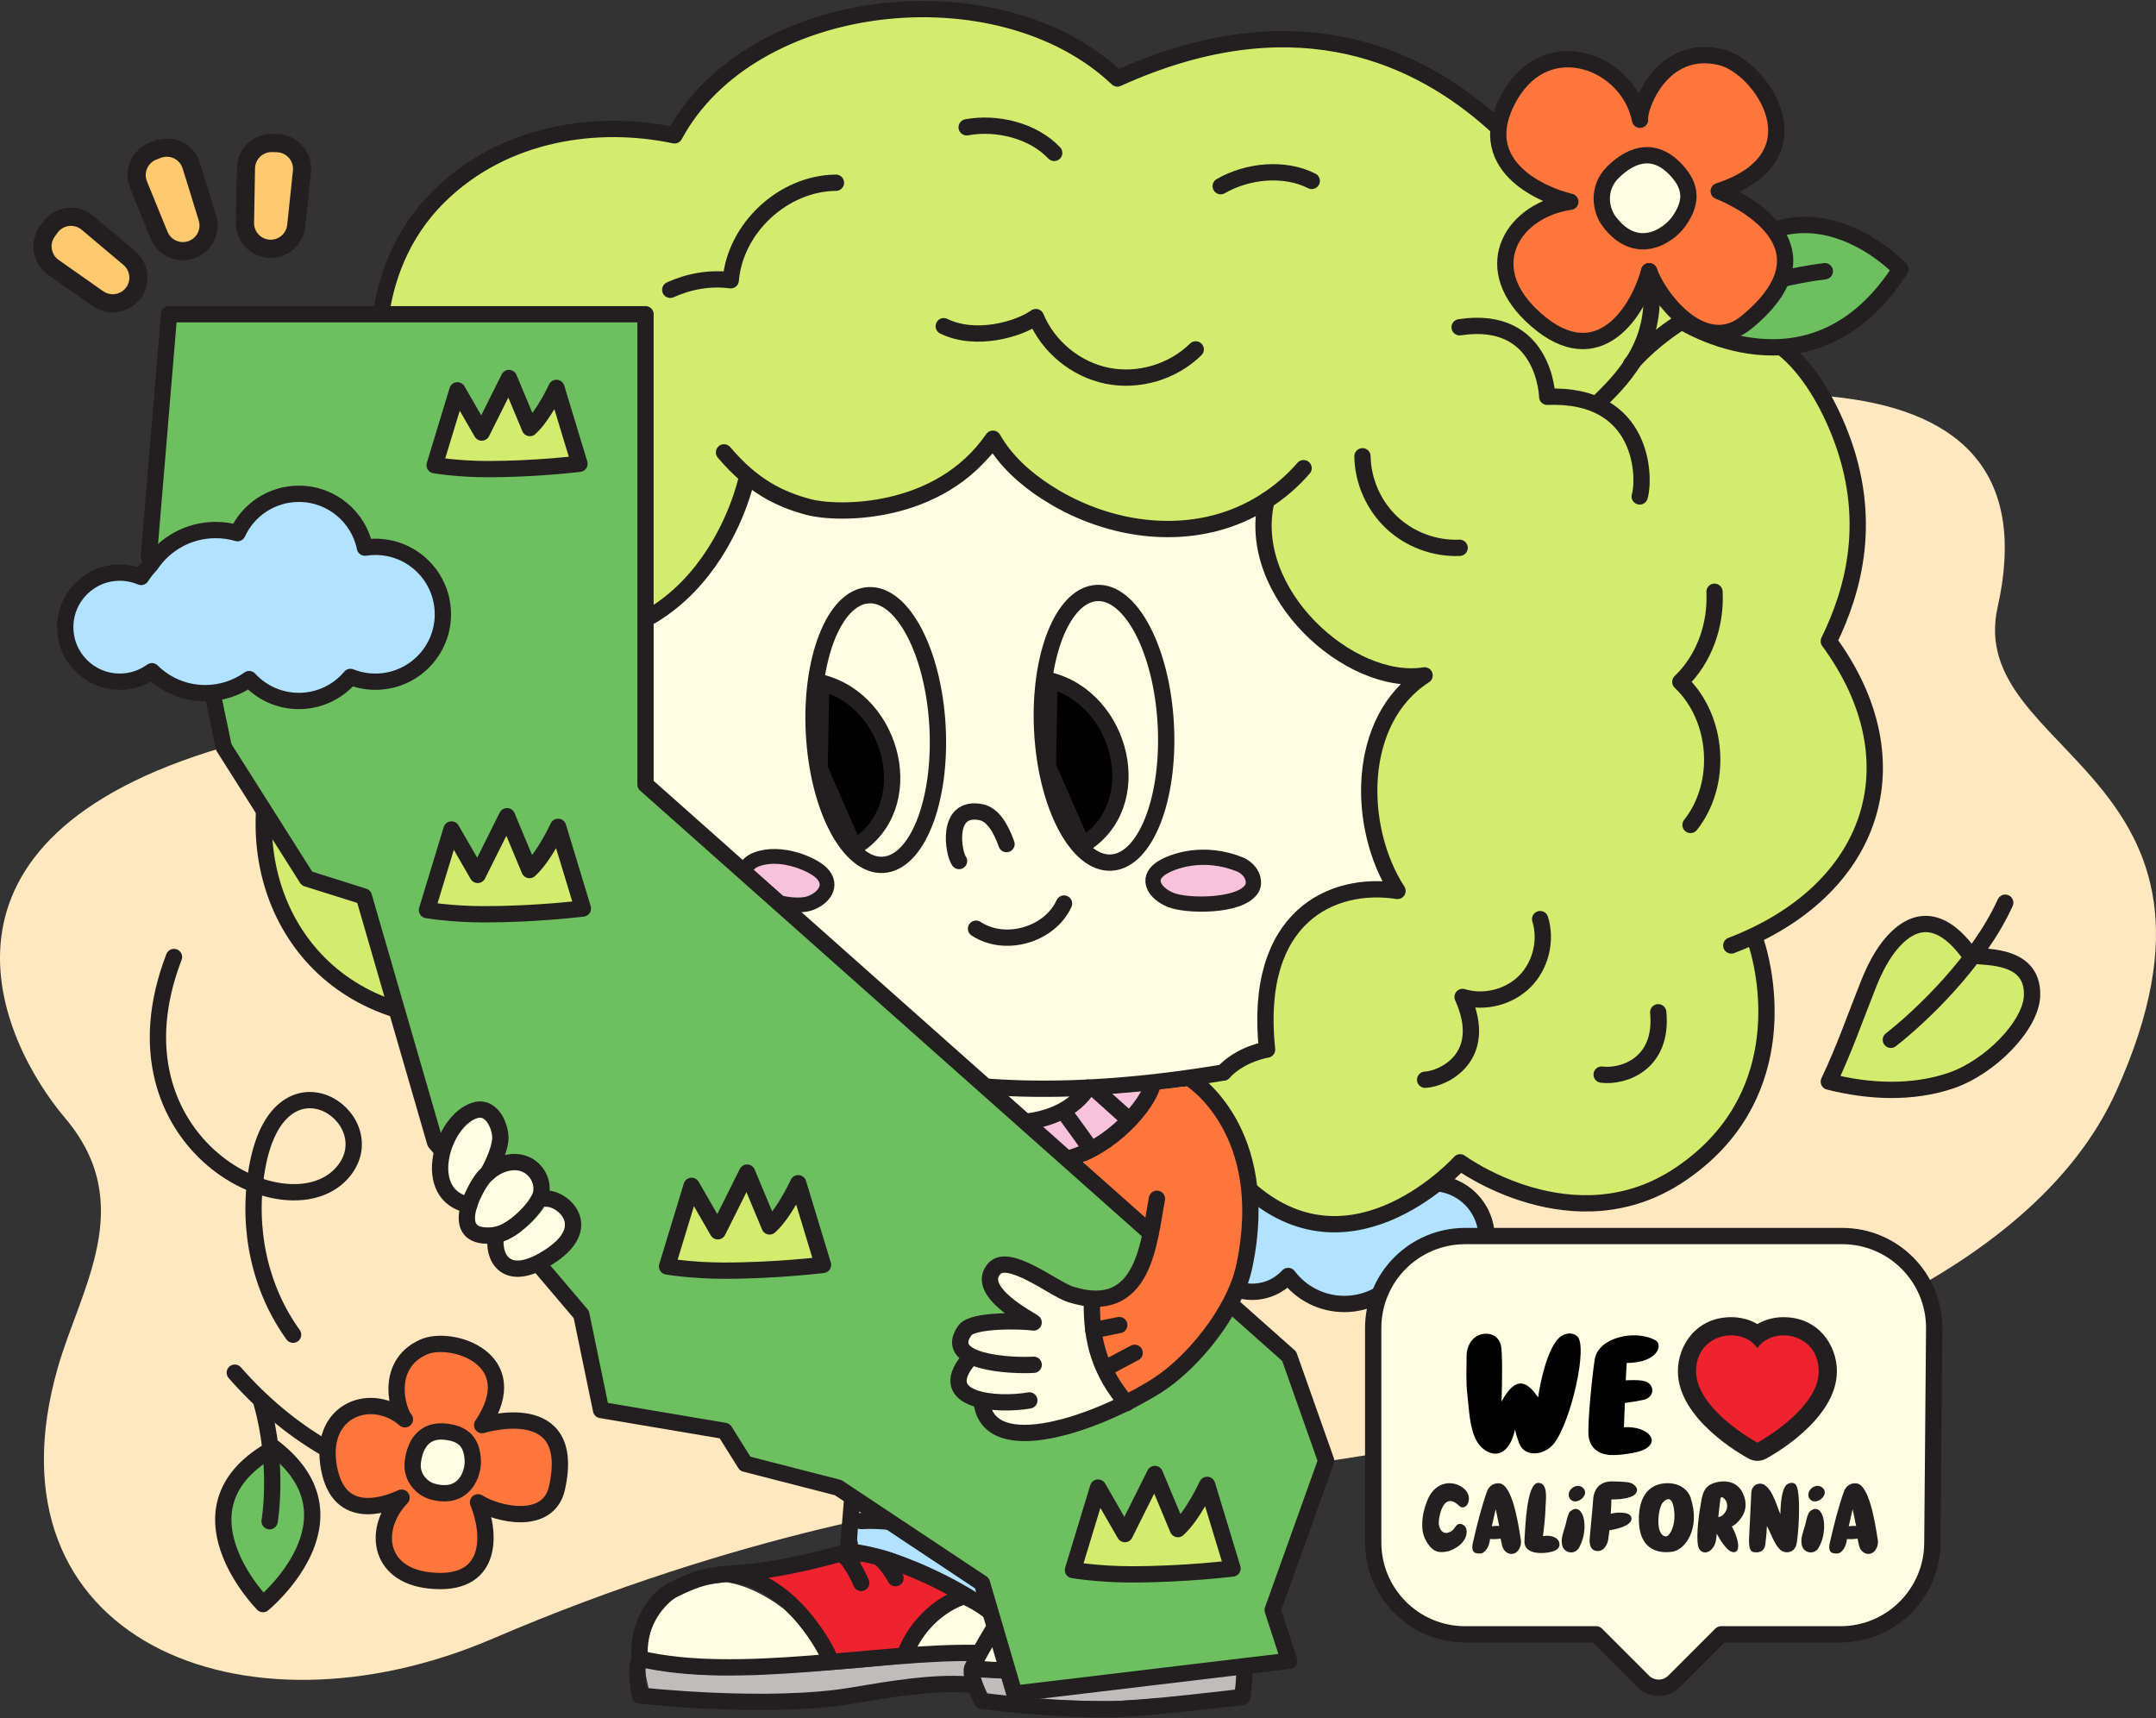 <svg width="463" height="369" viewBox="0 0 463 369" fill="none" xmlns="http://www.w3.org/2000/svg">
<rect x="0" y="0" width="463" height="369" fill="#333333" stroke="none"/>
<g clip-path="url(#clip0_6304_34625)">
<path d="M428.993 130.374C441.608 74.007 374.867 76.147 285.437 102.362C217.819 122.183 137.489 134.231 48.058 160.446C-19.56 180.267 -0.427 223.053 14.011 240.129C29.663 258.643 17.302 276.594 12.398 293.735C-4.236 351.878 52.017 374.995 105.817 351.878C159.124 328.973 203.745 322.223 214.662 321.413C281.935 316.422 424.545 300.721 454.486 234.292C485.342 165.834 421.863 162.226 428.992 130.374H428.993Z" fill="#FFE8BF"/>
<path d="M307.562 254.054C305.108 254.054 302.833 254.812 300.953 256.104C298.211 252.299 293.743 249.819 288.693 249.819C282.691 249.819 277.506 253.32 275.071 258.39C273.338 257.13 271.207 256.385 268.9 256.385C263.096 256.385 258.39 261.088 258.39 266.89C258.39 272.692 263.096 277.395 268.9 277.395C271.96 277.395 274.714 276.087 276.634 274.001C279.391 277.651 283.766 280.011 288.695 280.011C293.28 280.011 297.384 277.967 300.153 274.743C302.168 276.4 304.749 277.394 307.563 277.394C314.012 277.394 319.239 272.169 319.239 265.723C319.239 259.278 314.012 254.053 307.563 254.053L307.562 254.054Z" fill="#B1E2FF" stroke="#231F20" stroke-width="3.5" stroke-linecap="round" stroke-linejoin="round"/>
<path d="M50.42 294.765C61.197 307.097 76.48 317.323 94.676 319.179" stroke="#231F20" stroke-width="3.5" stroke-linecap="round" stroke-linejoin="round"/>
<path d="M103.544 306.03C113.16 291.723 96.829 286.581 90.914 289.272C82.226 293.225 85.589 303.468 86.96 304.774C80 298.724 68.906 302.516 70.49 314.21C72.179 326.687 82.125 323.488 86.234 321.605C80.074 328.006 80.921 338.166 92.249 339.381C105.788 340.834 105.549 329.671 102.654 322.604C106.704 325.168 117.755 327.824 119.609 319.527C124.059 299.611 103.544 306.028 103.544 306.028V306.03Z" fill="#FF763C" stroke="#231F20" stroke-width="3.5" stroke-linecap="round" stroke-linejoin="round"/>
<path d="M101.528 313.547C101.353 310.306 100.095 308.342 96.927 307.636C91.459 306.418 89.194 309.699 88.66 313.867C88.212 317.362 90.733 319.702 92.905 320.294C99.779 322.171 101.683 316.388 101.53 313.545L101.528 313.547Z" fill="#FFFDE1" stroke="#231F20" stroke-width="3.5" stroke-linecap="round" stroke-linejoin="round"/>
<path d="M58.875 310.937C35.779 323.542 56.478 344.461 56.478 344.461C56.478 344.461 78.583 326.331 58.875 310.937Z" fill="#6EBF60" stroke="#231F20" stroke-width="3.5" stroke-linecap="round" stroke-linejoin="round"/>
<path d="M57.9 326.662C57.9 326.662 59.979 314.672 56.176 301.25" stroke="#231F20" stroke-width="3.5" stroke-linecap="round" stroke-linejoin="round"/>
<path d="M278.432 195.832C283.21 191.293 289.959 189.018 297.158 189.408C292.871 181.202 291.351 170.64 293.293 161.618C294.578 155.649 297.239 150.636 301.08 146.873C292.865 146.478 286.344 140.132 280.128 133.441C274.101 126.955 270.04 116.606 271.26 108.774C239.887 120.262 215.85 100.796 213.541 96.962C200.493 111.373 179.518 109.663 172.949 107.819C162.858 104.998 155.262 100.318 149.244 93.001C138.665 108.635 132.727 127.208 128.433 144.708C115.829 196.07 164.468 221.957 164.506 221.979C175.052 227.925 200.154 238.786 218.816 240.118C222.327 240.369 231.603 235.502 231.603 235.502C231.603 235.502 250.45 232.342 256.781 231.238C265.814 229.819 267.256 225.005 270.378 224.148C269.045 208.379 273.98 200.058 278.431 195.83L278.432 195.832Z" fill="#FFFDE1"/>
<path d="M163.362 338.669C172.387 343.366 178.55 354.093 179.067 355.387C181.062 355.186 191.049 354.303 193.073 354.118C195.745 347.858 201.193 343.949 204.186 342.261C201.201 340.978 196.792 338.114 193.275 337.067C193.683 337.844 193.838 338.41 193.868 338.541C194.062 339.389 193.535 340.223 192.69 340.43C192.566 340.46 192.44 340.476 192.316 340.476C191.605 340.476 190.955 339.99 190.767 339.273C190.744 339.192 190.218 337.347 187.667 335.63C186.841 335.453 186.022 335.295 185.21 335.158C184.231 336.162 183.598 336.94 180.388 335.383C180.225 335.304 180.094 335.188 179.973 335.067C178.448 335.308 166.263 338.2 163.362 338.67V338.669Z" fill="#EE232E"/>
<path d="M212.416 348.033C212.39 348.012 212.358 348.004 212.334 347.981C211.394 347.092 209.383 345.865 206.735 344.55C205.072 345.164 200.025 347.475 196.736 353.811C200.914 353.49 205.136 353.288 209.369 353.361C210.153 351.787 211.165 349.958 212.416 348.033Z" fill="#FFFDE1"/>
<path d="M253.83 340.024C253.782 339.991 253.74 339.954 253.694 339.915C252.255 338.656 250.695 337.562 248.966 336.679C241.686 332.964 232.316 333.503 225.649 338.022C217.667 343.433 212.966 352.699 211.179 356.811C215.775 357.081 226.761 357.591 239.246 357.202C251.43 356.826 260.536 356.096 264.641 355.723C261.464 349.471 258.236 343.934 253.83 340.024Z" fill="#FFFDE1"/>
<path d="M238.046 365.287C244.054 365.287 260.953 363.681 265.542 363.266C265.683 362.594 265.478 360.058 265.542 359C261.721 359.359 252.249 360.149 239.351 360.547C236.095 360.648 232.943 360.689 229.973 360.689C221.062 360.689 213.833 360.325 210.55 360.125C210.762 360.82 211.242 363.499 211.64 364.249C214.756 364.521 225.869 365.286 238.046 365.286V365.287Z" fill="#C0BCBC"/>
<path d="M139.346 362.705C142.863 363.737 167.338 365.125 182.714 362.545L183.759 362.37C191.195 361.117 199.571 359.719 207.146 360.099C207.068 359.478 207.069 358.865 207.228 358.313C207.233 358.299 207.244 358.289 207.248 358.274C207.253 358.261 207.248 358.248 207.253 358.234C207.292 358.123 207.508 357.512 207.902 356.562C200.809 356.548 193.7 357.231 186.797 357.931C179.906 358.63 162.53 359.705 155.407 359.705C149.838 359.705 144.199 359.259 138.512 358.043C138.411 358.934 139.185 362.018 139.346 362.703V362.705Z" fill="#C0BCBC"/>
<path d="M145.694 342.577C142.491 344.675 138.938 349.092 138.928 354.883C150.534 357.416 166.59 356.506 177.842 355.387C176.36 352.144 166.128 341.196 155.86 339.735C155.368 339.798 154.887 339.858 154.423 339.914C151.108 340.313 148.711 340.601 145.694 342.577Z" fill="#FFFDE1"/>
<path d="M248.467 330.29C248.922 332.297 250.428 338.266 250.895 340.119C250.44 339.846 248.168 338.757 247.691 338.514C239.761 334.465 232.233 333.739 224.959 338.67C223.036 339.974 219.52 342.647 217.971 344.235C217.812 342.394 217.552 337.468 217.435 335.59C231.413 330.434 244.901 330.238 248.467 330.29Z" fill="#B1E2FF"/>
<path d="M241.676 327.299C240.397 321.286 238.659 305.22 238.473 301.952C240.024 301.082 242.76 303.864 244.27 302.873C244.862 309.457 246.11 319.352 247.765 327.091C246.396 327.083 244.301 327.118 241.676 327.3V327.299Z" fill="#B1E2FF"/>
<path d="M214.131 333.65C212.813 333.105 207.924 331.363 205.78 330.609C205.822 330.275 205.88 329.936 205.946 329.596C198.759 328.039 188.128 326.488 183 326.568C183.939 323.388 185.759 306.609 186.299 303.723C187.087 303.8 183.125 294.278 185.683 294.2C192.46 293.992 209.082 302.911 211.263 302.911C214.411 302.911 212.507 319.073 215.739 318.733C215.647 320.014 214.729 321.772 213.726 323.743C213.813 326.804 213.941 330.189 214.131 333.652V333.65Z" fill="#B1E2FF"/>
<path d="M214.297 334.898C214.46 337.338 214.706 342.074 214.943 344.397C214.947 344.426 214.962 344.448 214.967 344.476C214.716 344.793 214.474 345.11 214.236 345.427C212.925 344.286 210.619 342.896 207.676 341.465C207.648 341.448 207.619 341.438 207.59 341.423C202.337 338.877 195.392 334.088 188.666 332.597C188.616 332.584 188.568 332.571 188.518 332.566C187.06 332.246 185.623 331.976 184.232 331.779C184.543 330.842 182.559 327.98 183.002 326.568C194.24 326.034 210.811 333.393 214.298 334.898H214.297Z" fill="#B1E2FF"/>
<path d="M236.849 300.721C237.113 304.978 237.341 321.972 238.473 327.574C232.649 328.171 225.104 329.477 217.246 332.267C216.923 325.914 214.638 307.627 214.592 303.647C218.88 302.708 225.323 292.621 230.291 292.16C233.039 291.905 234.58 301.865 236.849 300.722V300.721Z" fill="#B1E2FF"/>
<path d="M67.794 149.203C68.108 148.889 68.281 148.458 68.271 148.014C68.26 147.569 68.069 147.146 67.74 146.849C67.589 146.712 52.714 132.881 57.542 109.751C62.135 87.737 81.289 83.909 82.103 83.756C82.526 83.677 82.901 83.432 83.146 83.076C83.389 82.721 83.482 82.282 83.404 81.859C83.36 81.631 79.333 59.066 95.52 43.212C107.578 31.403 125.898 26.709 144.517 30.655C145.227 30.803 145.944 30.47 146.284 29.836C153.354 16.701 167.998 7.47 186.461 4.51C206.574 1.286 226.645 6.468 238.84 18.034C239.322 18.49 240.027 18.609 240.63 18.334C261.545 8.846 280.978 7.497 298.384 14.326C328.639 26.194 342.727 59.109 342.867 59.441C343.135 60.083 343.775 60.475 344.484 60.434C345.924 60.329 379.902 58.276 393.71 93.968C399.24 108.263 398.445 122.331 391.279 136.977C391.012 137.519 391.071 138.163 391.428 138.65C400.036 150.384 402.949 163.048 399.63 174.31C396.129 186.188 386.038 195.848 371.216 201.512C370.377 201.833 369.958 202.771 370.278 203.609C370.599 204.447 371.53 204.87 372.376 204.546C373.506 204.114 374.603 203.654 375.681 203.178C377.383 208.993 384.891 235.866 360.932 252.107C339.22 266.824 315.264 248.718 314.409 248.202C313.653 247.749 312.67 247.978 312.199 248.72C312.122 248.842 304.391 260.768 292.806 262.138C286.108 262.927 276.228 261.37 267.386 254.705C266.761 250.486 259.817 233.638 257.353 232.421C264.666 226.684 271.934 227.024 272.336 226.962C273.177 226.834 273.774 226.067 273.685 225.22C272.404 213.037 274.805 203.674 280.631 198.139C285.382 193.629 292.393 191.71 299.865 192.89C300.48 192.99 301.107 192.712 301.448 192.185C301.792 191.659 301.792 190.979 301.449 190.451C296.389 182.634 294.41 171.579 296.411 162.289C297.92 155.279 301.512 149.774 306.799 146.37C307.433 145.961 307.694 145.163 307.423 144.459C307.154 143.755 306.431 143.331 305.681 143.458C297.373 144.797 286.864 140.687 280.131 133.441C274.337 127.204 270.201 114.904 271.982 107.467C272.035 107.247 267.123 112.347 260.027 113.707C248.68 115.885 235.788 112.659 225.549 105.082C220.756 101.536 212.881 92.718 212.576 93.171C200.054 111.765 179.265 109.586 172.951 107.82C167.002 106.157 165.061 104.143 160.804 101C159.457 106.329 153.754 119.649 146.178 127.532C140.28 132.115 131.863 135.217 126.35 136.981C124.628 142.56 126.185 138.628 125.29 144.207C121.67 166.771 128.08 212.616 177.458 226.853C176.786 227.426 176.169 227.983 175.572 228.531C163.822 227.213 164.907 242 165.061 248.374C151.667 250.778 127.324 246.007 119.504 239.645C109.837 231.776 107.268 219.106 107.274 212.861C107.276 211.964 106.502 211.228 105.652 211.235C104.754 211.233 104.025 211.959 104.025 212.856C104.023 214.236 104.127 215.737 104.324 217.304C89.393 218.184 76.643 213.601 68.287 204.262C59.885 194.875 56.485 181.219 59.188 167.731C61.651 155.451 67.736 149.264 67.797 149.203H67.794Z" fill="#D4EC6E"/>
<path d="M352.125 106.602C353.285 102.911 353.285 84.351 332.269 85.209C332.269 85.209 331.832 67.479 313.455 70.276" stroke="#231F20" stroke-width="3.5" stroke-linecap="round" stroke-linejoin="round"/>
<path d="M271.98 107.468C267.232 127.288 289.926 147.628 305.934 145.03C291.045 154.618 291.368 177.815 300.112 191.318C286.303 189.147 269.068 196.601 272.098 225.388C272.098 225.388 266.538 226.206 262.717 230.31" stroke="#231F20" stroke-width="3.5" stroke-linecap="round" stroke-linejoin="round"/>
<path d="M351.315 59.074C346.788 58.538 344.365 58.814 344.365 58.814C344.365 58.814 312.967 -16.27 239.958 16.856C214.532 -7.257 161.227 -1.355 144.853 29.066C128.55 25.611 108.487 28.236 94.381 42.053C77.346 58.736 81.804 82.162 81.804 82.162C81.804 82.162 60.835 86.011 55.949 109.419C50.859 133.805 66.647 148.052 66.647 148.052C66.647 148.052 60.195 154.427 57.591 167.412C52.212 194.234 69.765 221.974 106.196 218.814" stroke="#231F20" stroke-width="3.5" stroke-linecap="round" stroke-linejoin="round"/>
<path d="M371.793 203.029C402.428 191.324 411.782 163.654 392.737 137.69C398.226 126.472 402.196 111.407 395.224 93.382C392.782 87.071 388.584 79.175 382.569 74.527" stroke="#231F20" stroke-width="3.5" stroke-linecap="round" stroke-linejoin="round"/>
<path d="M137.693 133.783C136.724 137.885 135.862 141.932 135.43 144.631C131.95 166.323 132.892 251.991 262.717 230.31" stroke="#231F20" stroke-width="3.5" stroke-linecap="round" stroke-linejoin="round"/>
<path d="M155.484 97.14C161.677 104.466 167.487 107.226 173.63 108.874C179.773 110.522 201.74 110.896 213.23 94.208C215.939 98.97 220.15 102.733 224.753 105.707C235.361 112.559 248.742 115.495 260.972 112.336C268.286 110.448 275.039 106.233 279.945 100.53" stroke="#231F20" stroke-width="3.5" stroke-linecap="round" stroke-linejoin="round"/>
<path d="M376.951 201.803C379.94 210.757 384.267 236.288 360.929 252.107C338.047 267.618 313.567 249.593 313.567 249.593C313.567 249.593 290.892 274.815 268.7 255.771" stroke="#231F20" stroke-width="3.5" stroke-linecap="round" stroke-linejoin="round"/>
<path d="M105.646 212.86C105.633 225.614 125.995 256.498 165.057 248.375" stroke="#231F20" stroke-width="3.5" stroke-linecap="round" stroke-linejoin="round"/>
<path d="M368.189 127.073C368.557 134.182 366.016 141.49 360.852 146.428C369.031 154.183 370.035 168.312 363.037 177.146" stroke="#231F20" stroke-width="3.5" stroke-linecap="round" stroke-linejoin="round"/>
<path d="M143.938 62.233C147.993 60.397 152.502 59.601 156.93 60.183C157.855 48.953 168.246 39.32 179.518 39.24" stroke="#231F20" stroke-width="3.5" stroke-linecap="round" stroke-linejoin="round"/>
<path d="M330.746 197.369C332.179 201.976 330.865 207.326 327.46 210.744C324.054 214.162 318.708 215.499 314.093 214.085C319.95 227.101 309.876 231.685 306.047 231.861" stroke="#231F20" stroke-width="3.5" stroke-linecap="round" stroke-linejoin="round"/>
<path d="M313.455 117.636C308.132 117.867 302.748 115.866 298.871 112.214C294.994 108.562 292.674 103.309 292.589 97.984" stroke="#231F20" stroke-width="3.5" stroke-linecap="round" stroke-linejoin="round"/>
<path d="M256.779 75.029C251.88 79.861 244.516 82.054 237.77 80.69C231.023 79.326 225.092 74.445 222.455 68.089C218.761 70.724 209.514 73.413 202.668 70.047" stroke="#231F20" stroke-width="3.5" stroke-linecap="round" stroke-linejoin="round"/>
<path d="M88.967 99.206C85.499 104.364 84.774 110.841 86.565 115.729" stroke="#231F20" stroke-width="3.5" stroke-linecap="round" stroke-linejoin="round"/>
<path d="M226.388 32.832C221.842 28.036 214.078 26.141 207.595 27.339" stroke="#231F20" stroke-width="3.5" stroke-linecap="round" stroke-linejoin="round"/>
<path d="M98.147 141.227C93.553 144.596 89.784 159.269 105.302 163.326C101.477 167.902 101.012 173.771 103.369 178.454C105.557 182.802 110.197 187.086 120.24 187.446" stroke="#231F20" stroke-width="3.5" stroke-linecap="round" stroke-linejoin="round"/>
<path d="M145.389 225.839C132.733 231.117 126.409 221.99 125.47 216.535" stroke="#231F20" stroke-width="3.5" stroke-linecap="round" stroke-linejoin="round"/>
<path d="M356.103 217.368C357.182 228.592 348.47 231.344 343.953 230.759" stroke="#231F20" stroke-width="3.5" stroke-linecap="round" stroke-linejoin="round"/>
<path d="M205.956 184.896C204.74 183.302 202.968 172.956 210.617 174.39C213.18 174.871 214.926 177.811 216.146 181.254" stroke="#231F20" stroke-width="3.5" stroke-linecap="round" stroke-linejoin="round"/>
<path d="M209.608 199.425C215.815 203.521 225.398 200.781 228.5 194.024" stroke="#231F20" stroke-width="3.5" stroke-linecap="round" stroke-linejoin="round"/>
<path d="M225.374 146.092C241.068 149.998 246.651 173.035 232.454 181.5L225.022 164.505L225.374 146.093V146.092Z" fill="#010101" stroke="#231F20" stroke-width="3.5" stroke-linecap="round" stroke-linejoin="round"/>
<path d="M238.632 185.231C245.96 184.84 251.209 171.563 250.355 155.575C249.501 139.588 242.869 126.944 235.541 127.335C228.212 127.726 222.964 141.003 223.817 156.991C224.671 172.978 231.304 185.622 238.632 185.231Z" stroke="#231F20" stroke-width="3.5" stroke-linecap="round" stroke-linejoin="round"/>
<path d="M176.354 146.576C192.049 150.481 197.631 173.518 183.434 181.984L176.002 164.989L176.354 146.576Z" fill="#010101" stroke="#231F20" stroke-width="3.5" stroke-linecap="round" stroke-linejoin="round"/>
<path d="M189.612 185.714C196.94 185.323 202.189 172.046 201.335 156.059C200.481 140.071 193.849 127.428 186.521 127.818C179.192 128.209 173.944 141.487 174.797 157.474C175.651 173.462 182.284 186.105 189.612 185.714Z" stroke="#231F20" stroke-width="3.5" stroke-linecap="round" stroke-linejoin="round"/>
<path d="M266.353 185.78C258.572 182.586 251.745 184.956 249.343 186.601C246.088 188.831 248.211 191.822 251.431 193.136C254.721 194.479 266.17 194.724 268.711 190.801C269.482 189.609 269.09 187.103 266.353 185.78Z" stroke="#231F20" stroke-width="3.5" stroke-linecap="round" stroke-linejoin="round"/>
<path d="M267.464 189.015C267.344 188.585 266.958 187.778 265.729 187.172C258.266 184.128 251.996 186.634 250.206 187.859C249.524 188.326 249.203 188.785 249.249 189.224C249.325 189.936 250.298 191.025 252.007 191.724C255.202 193.024 265.554 192.869 267.427 189.972C267.501 189.858 267.604 189.513 267.463 189.014L267.464 189.015Z" fill="#F8C2DA"/>
<path d="M162.528 184.695C167.703 182.768 174.402 185.68 176.302 187.569C178.876 190.127 176.703 192.875 173.766 193.842C170.764 194.829 164.386 193.476 161.198 190.961C159.832 189.884 158.926 186.018 162.528 184.695Z" stroke="#231F20" stroke-width="3.5" stroke-linecap="round" stroke-linejoin="round"/>
<path d="M175.296 188.579C174.223 187.513 170.801 185.814 167.264 185.53C165.82 185.414 164.355 185.534 163.025 186.029C163.025 186.029 163.022 186.03 163.02 186.031C162.09 186.373 161.576 186.921 161.451 187.709C161.299 188.677 161.774 189.598 162.082 189.843C165.006 192.148 170.893 193.284 173.32 192.488C174.686 192.038 175.78 191.12 175.985 190.253C176.033 190.054 176.176 189.452 175.298 188.578L175.296 188.579Z" fill="#F8C2DA"/>
<path d="M160.303 102.911C160.303 102.911 151.624 143.977 110.083 136.748" stroke="#231F20" stroke-width="3.5" stroke-linecap="round" stroke-linejoin="round"/>
<path d="M245.517 302.028C246.006 312.136 249.481 328.624 252.265 339.376" stroke="#231F20" stroke-width="3.5" stroke-linecap="round" stroke-linejoin="round"/>
<path d="M267.231 357.151C262.991 348.614 257.792 342.153 249.3 337.819C241.537 333.857 231.497 334.378 224.283 339.267C213.242 346.749 208.763 358.33 208.763 358.33C208.763 358.33 222.612 359.39 239.298 358.875C256.334 358.349 267.231 357.151 267.231 357.151Z" stroke="#231F20" stroke-width="3.5" stroke-linecap="round" stroke-linejoin="round"/>
<path d="M213.428 346.824C209.755 343.349 193.988 334.265 182.098 333.123" stroke="#231F20" stroke-width="3.5" stroke-linecap="round" stroke-linejoin="round"/>
<path d="M209.742 354.955C188.933 354.518 158.484 361.19 137.385 356.165C136.867 349.598 140.146 343.523 144.823 341.244C150.107 338.67 152.394 338.177 157.588 337.876C169.018 337.214 182.1 333.122 182.1 333.122C182.1 333.122 184.56 301.083 185.686 294.199" stroke="#231F20" stroke-width="3.5" stroke-linecap="round" stroke-linejoin="round"/>
<path d="M214.592 303.646C214.685 312.494 215.63 335.431 216.528 344.234" stroke="#231F20" stroke-width="3.5" stroke-linecap="round" stroke-linejoin="round"/>
<path d="M267.231 357.151C267.415 360.349 266.766 364.401 266.766 364.401C266.766 364.401 245.167 367.05 238.046 367.05C223.499 367.05 210.87 365.232 210.87 365.232C210.87 365.232 208.199 360.285 208.762 358.33" stroke="#231F20" stroke-width="3.5" stroke-linecap="round" stroke-linejoin="round"/>
<path d="M207.862 361.717C199.929 361.178 190.821 362.799 182.979 364.115C164.852 367.157 137.412 364.092 137.412 364.092C137.412 364.092 136.207 358.57 137.385 356.165" stroke="#231F20" stroke-width="3.5" stroke-linecap="round" stroke-linejoin="round"/>
<path d="M215.739 333.887C215.739 333.887 198.347 325.801 184.947 326.627" stroke="#231F20" stroke-width="3.5" stroke-linecap="round" stroke-linejoin="round"/>
<path d="M249.467 328.724C249.467 328.724 233.407 327.902 216.527 334.224" stroke="#231F20" stroke-width="3.5" stroke-linecap="round" stroke-linejoin="round"/>
<path d="M236.849 300.721C236.849 300.721 238.625 321.72 240.354 328.688" stroke="#231F20" stroke-width="3.5" stroke-linecap="round" stroke-linejoin="round"/>
<path d="M211.044 304.531C211.044 304.531 206.754 323.732 205.87 329.861" stroke="#231F20" stroke-width="3.5" stroke-linecap="round" stroke-linejoin="round"/>
<path d="M177.843 355.387C177.843 355.387 170.547 339.762 157.274 338.102" stroke="#231F20" stroke-width="3.5" stroke-linecap="round" stroke-linejoin="round"/>
<path d="M206.863 342.828C206.863 342.828 198.589 345.08 194.476 354.879" stroke="#231F20" stroke-width="3.5" stroke-linecap="round" stroke-linejoin="round"/>
<path d="M192.314 338.895C192.314 338.895 190.575 335.812 189.003 334.608" stroke="#231F20" stroke-width="3.5" stroke-linecap="round" stroke-linejoin="round"/>
<path d="M184.947 339.907C184.947 339.907 183.016 335.344 181.084 333.949" stroke="#231F20" stroke-width="3.5" stroke-linecap="round" stroke-linejoin="round"/>
<path d="M252.591 278.868C241.766 274.476 235.424 275.843 235.981 281.571C236.408 285.967 242.988 288.045 245.204 288.949" stroke="#231F20" stroke-width="3.5" stroke-linecap="round" stroke-linejoin="round"/>
<path d="M281.696 38.849C275.804 35.856 267.854 36.675 262.148 39.978" stroke="#231F20" stroke-width="3.5" stroke-linecap="round" stroke-linejoin="round"/>
<path d="M108.557 242.174C109.006 241.28 109.544 239.976 110.306 239.303C109.2 240.279 110.337 239.309 110.595 239.025C110.926 238.662 111.269 238.311 111.627 237.973C111.848 237.765 113.24 236.445 112.052 237.531C112.455 237.162 112.978 236.866 113.44 236.577C113.796 236.354 114.161 236.143 114.532 235.944C114.779 235.812 115.029 235.685 115.283 235.563C115.871 235.296 115.791 235.324 115.041 235.647C115.429 235.363 116.172 235.223 116.633 235.099C117.085 234.976 118.123 234.923 116.452 235.075C117.099 235.094 116.913 235.063 115.893 234.982C114.035 234.311 113.006 233.062 112.806 231.232C112.815 229.552 112.722 231.315 112.581 231.811C112.456 232.252 112.296 232.679 112.156 233.115C111.917 233.728 111.939 233.686 112.223 232.986C112.096 233.263 111.963 233.538 111.822 233.808C111.54 234.35 111.231 234.876 110.897 235.386C110.73 235.641 110.556 235.892 110.375 236.137C110.83 235.561 110.85 235.524 110.436 236.028C108.812 237.968 108.036 240.815 109.521 243.117C110.823 245.135 113.683 246.775 116.131 245.805C117.242 245.365 118.369 244.979 119.525 244.673C120.102 244.521 120.684 244.389 121.269 244.274C121.573 244.215 123.354 244.058 121.987 244.134C122.042 244.131 123.146 244.109 123.15 244.094C121.097 244.101 119.82 242.727 119.323 239.97C119.315 239.437 119.436 238.938 119.685 238.47L119.461 238.824C119.949 238.21 119.979 238.136 119.551 238.604C119.129 238.914 118.748 239.307 118.34 239.639C118.156 239.79 117.971 239.938 117.785 240.084C118.344 239.653 118.361 239.635 117.836 240.029C117.449 240.303 117.066 240.583 116.675 240.85C115.76 241.474 114.821 242.062 113.861 242.611C112.901 243.16 111.918 243.674 110.918 244.146C110.501 244.343 110.057 244.581 109.622 244.732C111.011 244.249 109.064 244.928 108.817 245.021C105.956 246.087 103.697 249.027 104.729 252.217C105.674 255.136 108.804 257.295 111.928 256.303C113.466 255.813 114.942 255.147 116.409 254.479C116.661 254.364 118.466 253.414 117.184 254.106C117.586 253.889 118.081 253.762 118.522 253.631C118.789 253.548 119.059 253.478 119.332 253.419C119.965 253.304 119.813 253.322 118.873 253.471C119.12 253.452 119.368 253.446 119.616 253.449C120.263 253.489 120.112 253.452 119.164 253.339C119.403 253.379 119.639 253.431 119.873 253.497C120.468 253.698 120.333 253.628 119.467 253.293C119.995 253.611 119.889 253.496 119.151 252.951C119.487 253.291 119.494 253.261 119.173 252.862C118.876 252.436 118.862 252.43 119.129 252.841C118.85 252.082 118.8 252.012 118.979 252.63C118.883 251.773 118.84 251.677 118.854 252.344C118.991 251.505 118.987 251.411 118.842 252.064C118.632 252.681 118.669 252.617 118.954 251.872C118.811 252.149 118.654 252.417 118.483 252.676C118.106 253.209 118.129 253.186 118.553 252.606C118.401 252.784 118.245 252.959 118.084 253.129C117.234 254.047 116.309 254.895 115.408 255.762C114.883 256.268 114.358 256.773 113.833 257.279C113.57 257.532 113.308 257.785 113.045 258.036C113.751 257.591 113.825 257.508 113.269 257.79L116.223 256.991C116.525 256.956 118.518 258.119 117.474 257.332C118.507 258.111 117.64 257.454 117.424 257.274C116.914 256.852 116.415 256.417 115.928 255.971C115.006 255.126 114.123 254.241 113.281 253.318C112.835 252.828 112.401 252.33 111.978 251.821C111.853 251.671 111.453 251.324 111.422 251.137C111.839 251.684 111.919 251.788 111.663 251.449C111.573 251.332 111.485 251.214 111.398 251.096C110.613 250.031 109.876 248.93 109.191 247.797C108.545 246.727 107.945 245.629 107.394 244.507C107.102 243.913 106.834 243.309 106.562 242.706C106.219 241.948 106.924 243.664 106.643 242.882C106.519 242.536 106.374 242.197 106.248 241.852C105.333 239.365 104.667 236.801 104.227 234.188C103.718 231.162 99.823 229.199 97.028 230.102C93.758 231.16 92.395 234.056 92.941 237.298C94.633 247.357 99.88 256.978 107.327 263.944C109.769 266.227 112.635 268.96 116.223 268.692C120.046 268.405 122.629 265.083 125.203 262.574C127.428 260.405 129.53 257.86 130.233 254.755C131.054 251.13 130.203 247.067 127.291 244.574C124.312 242.024 120.555 241.39 116.766 242.045C115.099 242.333 113.563 243.015 112.02 243.692C111.367 243.978 110.715 244.27 110.071 244.575C109.805 244.701 109.168 245.13 110.16 244.55C109.768 244.779 109.246 244.886 108.819 245.022L111.93 256.304C115.219 255.078 118.428 253.616 121.397 251.735C124.401 249.832 127.761 247.615 129.685 244.554C130.96 242.526 131.371 240.021 130.658 237.728C129.662 234.529 126.74 232.724 123.537 232.44C120.105 232.136 116.2 233.267 113.024 234.525C114.922 237.784 116.819 241.043 118.718 244.302C121.273 241.25 123.318 237.751 124.148 233.814C124.764 230.888 124.526 227.961 122.384 225.691C120.338 223.523 117.332 223.154 114.55 223.612C111.42 224.128 108.323 225.786 105.815 227.689C102.769 230.001 100.183 232.832 98.454 236.272C97.081 239.003 97.639 242.737 100.553 244.276C103.211 245.679 107.092 245.096 108.56 242.177L108.557 242.174Z" fill="#231F20"/>
<path d="M264.841 280.573L276.854 291.243L284.789 313.684L273.306 345.741L276.854 356.642L217.841 363.694L210.876 339.971L179.995 319.454L160.037 314.324L155.62 307.272L129.076 302.784L124.83 282.267L93.439 245.316L78.14 192.505L65.918 188.657L48.058 160.447L42.811 135.441L31.97 119.412L36.31 67.478H138.621V168.461L247.055 264.774" fill="#6EBF60"/>
<path d="M254.904 233.289C254.904 233.289 270.114 235.45 268.136 266.399C268.136 266.399 263.248 295.639 241.893 299.4C241.893 299.4 230.914 291.572 235.948 278.875L242.529 275.278L247.056 264.774L231.397 250.866L246.25 237.205L249.051 233.935L254.905 233.289H254.904Z" fill="#FF763C"/>
<path d="M233.331 279.402C233.331 279.402 226.243 277.697 223.955 274.789C221.666 271.882 215.257 269.813 213.445 273.762C211.633 277.71 220.698 283.189 220.698 283.189C220.698 283.189 207.905 281.597 206.194 287.364C206.194 287.364 205.231 290.066 208.457 291.176C208.457 291.176 204.205 293.068 206.194 297.582C208.182 302.096 212.761 301.318 212.761 301.318C212.761 301.318 208.327 307.124 221.048 307.712C233.768 308.301 240.619 300.277 240.619 300.277C240.619 300.277 232.829 289.806 233.331 279.402Z" fill="#FFFDE1"/>
<path d="M232.204 235.449C232.204 235.449 228.19 241.048 221.009 241.64L231.396 248.789C231.396 248.789 245.935 242.29 245.998 234.292L232.203 235.447L232.204 235.449Z" fill="#F8C2DA"/>
<path d="M264.841 280.573L276.854 291.243L284.789 313.684L273.306 345.741L276.854 356.642L217.841 363.694L210.876 339.971L179.995 319.454L160.037 314.324L155.62 307.272L129.076 302.784L124.83 282.267L93.439 245.316L78.14 192.505L65.918 188.657L48.058 160.447L42.811 135.441L31.97 119.412L36.31 67.478H138.621V168.461L247.055 264.774" stroke="#231F20" stroke-width="3.5" stroke-linecap="round" stroke-linejoin="round"/>
<path d="M109.624 270.377C110.891 271.286 113.109 270.963 115.861 269.462C120.627 266.867 122.972 264 122.294 261.597C121.804 259.867 119.922 258.797 118.892 258.85C118.341 258.879 117.857 258.634 117.516 258.254C115.738 261.4 111.673 265.249 108.245 266.493C108.185 268.199 108.672 269.695 109.624 270.377Z" fill="#FFFDE1"/>
<path d="M102.096 262.585C102.717 263.709 105.032 263.572 106.355 263.389C109.237 263.009 114.462 257.812 114.92 255.493C115.124 254.457 114.865 253.333 114.209 252.407C113.536 251.459 112.541 250.85 111.403 250.686C110.771 250.596 110.135 250.632 109.516 250.764C107.752 251.139 106.122 252.289 105.094 253.517C103.703 255.178 100.996 260.599 102.096 262.586V262.585Z" fill="#FFFDE1"/>
<path d="M99.67 257.611C100.689 255.167 103.273 252.13 103.516 251.886C103.548 251.702 104.298 250.513 104.394 250.339C105.498 248.332 105.53 245.884 105.797 243.828C105.94 242.728 105.294 240.372 104.11 239.368C103.601 238.936 103.077 238.827 102.416 239.033C98.866 240.106 95.638 245.926 95.897 250.782C96.047 253.586 97.413 256.729 99.669 257.61L99.67 257.611Z" fill="#FFFDE1"/>
<path d="M100.76 258.763C90.02 256.73 94.926 240.572 102.007 238.43C105.909 237.25 107.726 242.618 107.431 244.886C107.137 247.155 105.977 249.76 104.827 251.855" stroke="#231F20" stroke-width="3.5" stroke-linecap="round" stroke-linejoin="round"/>
<path d="M106.522 265.198C95.501 266.709 102.004 255.044 103.782 252.921C105.56 250.798 108.54 249.198 111.397 249.606C114.717 250.081 116.788 253.286 116.205 256.239C115.622 259.192 109.931 264.731 106.522 265.198Z" stroke="#231F20" stroke-width="3.5" stroke-linecap="round" stroke-linejoin="round"/>
<path d="M106.522 265.198C105.702 269.94 108.47 275.105 116.263 270.861C128.729 264.071 120.962 257.212 117.273 257.399" stroke="#231F20" stroke-width="3.5" stroke-linecap="round" stroke-linejoin="round"/>
<path d="M220.447 240.854C225.3 240.288 230.678 238.263 233.649 233.555" stroke="#231F20" stroke-width="3.5" stroke-linecap="round" stroke-linejoin="round"/>
<path d="M229.359 248.789C238.86 246.289 246.532 237.11 247.551 232.83" stroke="#231F20" stroke-width="3.5" stroke-linecap="round" stroke-linejoin="round"/>
<path d="M234.021 246.43C234.021 246.43 230.22 241.093 228.771 239.182" stroke="#231F20" stroke-width="3.5" stroke-linecap="round" stroke-linejoin="round"/>
<path d="M242.091 240.121L235.193 233.935" stroke="#231F20" stroke-width="3.5" stroke-linecap="round" stroke-linejoin="round"/>
<path d="M104.625 100.738C115.136 100.749 124.44 99.588 124.44 99.588L119.494 83.297C119.494 83.297 116.771 89.224 113.788 91.918L109.303 81.177L103.457 92.886L98.231 83.825L93.337 99.896C93.337 99.896 98.216 100.73 104.626 100.737L104.625 100.738Z" fill="#D4EC6E" stroke="#231F20" stroke-width="3.5" stroke-linecap="round" stroke-linejoin="round"/>
<path d="M103.845 196.33C115.161 196.341 125.178 195.092 125.178 195.092L119.853 177.553C119.853 177.553 116.921 183.934 113.71 186.834L108.88 175.27L102.586 187.877L96.959 178.122L91.691 195.424C91.691 195.424 96.942 196.323 103.845 196.33Z" fill="#D4EC6E" stroke="#231F20" stroke-width="3.5" stroke-linecap="round" stroke-linejoin="round"/>
<path d="M155.407 272.857C166.723 272.868 176.74 271.619 176.74 271.619L171.415 254.08C171.415 254.08 168.483 260.461 165.273 263.361L160.442 251.797L154.149 264.404L148.521 254.649L143.253 271.951C143.253 271.951 148.505 272.85 155.407 272.857Z" fill="#D4EC6E" stroke="#231F20" stroke-width="3.5" stroke-linecap="round" stroke-linejoin="round"/>
<path d="M242.854 338.074C254.433 338.087 264.683 336.807 264.683 336.807L259.234 318.859C259.234 318.859 256.234 325.389 252.949 328.357L248.007 316.523L241.567 329.423L235.809 319.441L230.418 337.146C230.418 337.146 235.792 338.066 242.854 338.073V338.074Z" fill="#D4EC6E" stroke="#231F20" stroke-width="3.5" stroke-linecap="round" stroke-linejoin="round"/>
<path d="M24.206 65.137C23.065 65.137 21.967 64.79 21.032 64.133L11.47 57.409C10.254 56.553 9.449 55.275 9.202 53.809C8.956 52.343 9.299 50.872 10.17 49.666L10.767 48.839C11.803 47.406 13.477 46.551 15.248 46.551C16.545 46.551 17.808 47.012 18.801 47.85L27.766 55.401C29.992 57.277 30.376 60.577 28.638 62.911C27.601 64.305 25.945 65.137 24.204 65.137H24.206Z" fill="#FDC96E"/>
<path d="M15.248 48.499C16.057 48.499 16.873 48.773 17.545 49.34L26.51 56.891C27.952 58.106 28.2 60.233 27.074 61.748C26.375 62.688 25.298 63.187 24.207 63.187C23.497 63.187 22.78 62.976 22.155 62.538L12.593 55.813C10.967 54.67 10.589 52.418 11.753 50.807L12.35 49.98C13.051 49.01 14.144 48.499 15.248 48.499ZM15.248 44.601C12.853 44.601 10.588 45.758 9.187 47.697L8.589 48.525C7.411 50.156 6.946 52.147 7.278 54.132C7.612 56.116 8.702 57.847 10.347 59.005L19.909 65.729C21.175 66.619 22.66 67.089 24.206 67.089C26.559 67.089 28.802 65.963 30.204 64.076C32.555 60.915 32.037 56.45 29.022 53.911L20.058 46.36C18.712 45.227 17.003 44.603 15.246 44.603L15.248 44.601Z" fill="#231F20"/>
<path d="M39.276 53.936C37.021 53.936 35.013 52.587 34.162 50.498L29.751 39.675C29.191 38.299 29.204 36.788 29.789 35.422C30.376 34.054 31.46 33.003 32.845 32.459L33.796 32.086C34.443 31.83 35.122 31.701 35.814 31.701C38.25 31.701 40.369 33.264 41.088 35.591L44.548 46.788C45.408 49.568 43.949 52.552 41.224 53.579C40.598 53.817 39.942 53.936 39.276 53.936Z" fill="#FDC96E"/>
<path d="M35.813 33.651C37.329 33.651 38.747 34.625 39.224 36.167L42.685 47.363C43.242 49.165 42.299 51.089 40.534 51.754C40.12 51.91 39.694 51.985 39.276 51.985C37.864 51.985 36.532 51.144 35.969 49.762L31.558 38.939C30.808 37.099 31.708 35.001 33.558 34.273L34.508 33.9C34.938 33.73 35.38 33.651 35.813 33.651ZM35.813 29.751C34.876 29.751 33.956 29.926 33.08 30.27L32.13 30.644C30.256 31.38 28.788 32.804 27.996 34.654C27.203 36.504 27.184 38.548 27.944 40.411L32.355 51.235C33.507 54.061 36.222 55.887 39.276 55.887C40.178 55.887 41.064 55.725 41.912 55.406C45.6 54.015 47.577 49.977 46.413 46.213L42.953 35.017C41.98 31.868 39.111 29.752 35.815 29.752L35.813 29.751Z" fill="#231F20"/>
<path d="M57.886 53.418C54.873 53.286 52.554 50.822 52.609 47.807L52.816 36.124C52.869 33.134 55.346 30.704 58.336 30.704C58.356 30.704 59.523 30.737 59.523 30.737C61.051 30.783 62.506 31.469 63.512 32.62C64.519 33.773 65.006 35.306 64.846 36.828L63.617 48.483C63.321 51.298 60.962 53.423 58.13 53.423L57.885 53.418H57.886Z" fill="#FDC96E"/>
<path d="M58.333 32.654C58.369 32.654 58.406 32.654 58.443 32.655L59.462 32.685C61.538 32.747 63.123 34.56 62.906 36.625L61.679 48.279C61.487 50.102 59.947 51.473 58.13 51.473C58.078 51.473 58.025 51.472 57.972 51.47C56.039 51.385 54.525 49.776 54.56 47.842L54.767 36.157C54.802 34.206 56.396 32.652 58.334 32.652M58.334 28.752C54.288 28.752 50.938 32.042 50.867 36.088L50.659 47.772C50.587 51.851 53.725 55.186 57.802 55.364C57.912 55.369 58.022 55.371 58.132 55.371C61.965 55.371 65.158 52.496 65.559 48.684L66.786 37.031C67.003 34.97 66.346 32.896 64.983 31.336C63.619 29.776 61.651 28.846 59.58 28.784L58.559 28.754C58.484 28.752 58.408 28.751 58.333 28.751L58.334 28.752Z" fill="#231F20"/>
<path d="M221.981 293.067C216.922 293.366 202.163 292.568 207.243 285.653C208.94 283.341 219.473 283.623 221.97 283.981C221.511 283.503 209.187 277.355 213.506 272.45C216.585 268.954 226.28 276.786 229.857 277.931C245.794 283.035 246.713 266.603 248.451 257.421" stroke="#231F20" stroke-width="3.5" stroke-linecap="round" stroke-linejoin="round"/>
<path d="M221.049 300.722C214.117 301.946 200.749 300.898 207.87 292.12" stroke="#231F20" stroke-width="3.5" stroke-linecap="round" stroke-linejoin="round"/>
<path d="M255.757 231.749C255.757 231.749 273.361 242.731 267.23 271.837C265.105 281.931 255.81 292.832 248.652 297.412C235.947 305.542 212.423 313.9 210.817 301.142" stroke="#231F20" stroke-width="3.5" stroke-linecap="round" stroke-linejoin="round"/>
<path d="M234.482 279.402C234.33 288.295 236.343 294.615 241.893 301.319" stroke="#231F20" stroke-width="3.5" stroke-linecap="round" stroke-linejoin="round"/>
<path d="M234.797 285.653L240.354 284.542" stroke="#231F20" stroke-width="3.5" stroke-linecap="round" stroke-linejoin="round"/>
<path d="M237.576 293.735L243.665 290.504" stroke="#231F20" stroke-width="3.5" stroke-linecap="round" stroke-linejoin="round"/>
<path d="M80.623 117.425C79.857 117.425 79.104 117.485 78.371 117.6C77.022 111 71.181 106.036 64.18 106.036C58.333 106.036 53.296 109.499 51.008 114.486C49.518 114.052 47.943 113.819 46.313 113.819C40.484 113.819 35.351 116.792 32.345 121.303C31.583 122.095 30.901 122.963 30.31 123.895C28.902 123.296 27.354 122.964 25.726 122.964C19.256 122.964 14.011 128.206 14.011 134.673C14.011 141.141 19.256 146.383 25.726 146.383C28.304 146.383 30.687 145.55 32.621 144.139C35.561 147.049 39.605 148.847 44.069 148.847C47.588 148.847 50.846 147.73 53.508 145.833C56.155 148.715 59.956 150.524 64.18 150.524C68.63 150.524 72.611 148.517 75.267 145.361C76.924 146.021 78.731 146.384 80.623 146.384C88.622 146.384 95.108 139.901 95.108 131.906C95.108 123.91 88.622 117.427 80.623 117.427V117.425Z" fill="#B1E2FF" stroke="#231F20" stroke-width="3.5" stroke-linecap="round" stroke-linejoin="round"/>
<path d="M62.943 286.611C55.859 276.772 52.995 264.006 55.146 251.16C59.678 224.115 82.886 239.885 73.92 251.329C62.52 265.877 21.963 245.513 37.361 205.505" stroke="#231F20" stroke-width="3.5" stroke-linecap="round" stroke-linejoin="round"/>
<path d="M395.615 265.425H314.646C303.737 265.425 294.894 274.264 294.894 285.168V331.212C294.894 342.116 303.737 350.955 314.646 350.955H342.784L352.886 361.052C354.713 362.878 357.676 362.878 359.503 361.052L369.605 350.955H395.223C406.132 350.955 414.975 342.116 414.975 331.212L415.368 285.168C415.368 274.264 406.524 265.425 395.615 265.425Z" fill="#FFFDE1" stroke="#231F20" stroke-width="3.5" stroke-linecap="round" stroke-linejoin="round"/>
<path d="M333.728 309.968C331.527 312.695 327.35 312.905 326.266 309.968C325.565 308.066 325.603 308.014 325.354 306.988C323.634 314.409 318.887 312.499 317.15 309.499C315.553 306.744 315.458 302.324 315.1 299.318C314.781 296.635 314.959 293.889 314.951 291.172C314.941 290.152 315.22 289.149 315.754 288.282C316.488 287.086 317.801 286.367 319.205 286.394C320.941 286.452 321.952 287.4 322.332 288.936C322.657 290.251 322.603 296.751 322.456 300.977C325.897 294.539 328.452 297.441 330.322 300.078C330.605 297.663 332.244 289.153 335.158 286.982C336.293 286.253 337.613 286.03 338.68 286.925C341.092 288.951 337.401 305.202 333.728 309.968Z" fill="#010101"/>
<path d="M349.331 292.686L349.128 296.414C349.128 296.414 352.099 296.185 353.398 296.657C355.166 297.297 355.393 299.539 353.574 300.382C353.12 300.707 348.938 301.275 348.938 301.275L348.733 306.48C354.021 306.161 356.842 309.682 352.743 311.43C351.364 312.017 347.813 312.532 345.942 312.449C343.217 312.33 341.315 310.845 341.13 308.15C340.934 305.286 341.916 295.224 342.496 291.787C343.244 287.352 350.905 285.347 355.515 287.805C357.141 288.673 356.183 292.622 349.33 292.684L349.331 292.686Z" fill="#010101"/>
<path d="M377.4 311.748C377.081 311.748 376.763 311.67 376.474 311.514C375.893 311.201 362.278 303.745 362.278 294.459C362.278 288.114 367.061 284.794 371.785 284.794C373.912 284.794 375.887 285.474 377.4 286.679C378.913 285.474 380.888 284.794 383.015 284.794C387.739 284.794 392.523 288.113 392.523 294.459C392.523 303.745 378.906 311.2 378.327 311.514C378.038 311.67 377.719 311.748 377.4 311.748Z" fill="#EE232E"/>
<path d="M383.015 286.745C386.714 286.745 390.572 289.316 390.572 294.459C390.572 302.687 377.4 309.798 377.4 309.798C377.4 309.798 364.228 302.688 364.228 294.459C364.228 289.316 368.088 286.745 371.785 286.745C374.005 286.745 376.165 287.671 377.4 289.522C378.635 287.671 380.796 286.745 383.015 286.745ZM383.015 282.845C380.972 282.845 379.038 283.37 377.4 284.325C375.763 283.37 373.829 282.845 371.785 282.845C364.342 282.845 360.327 288.828 360.327 294.459C360.327 304.717 373.989 312.389 375.546 313.229C376.125 313.541 376.763 313.697 377.4 313.697C378.038 313.697 378.676 313.541 379.254 313.229C380.811 312.388 394.474 304.717 394.474 294.459C394.474 288.828 390.457 282.845 383.015 282.845Z" fill="#231F20"/>
<path d="M309.012 326.342C308.967 326.717 308.945 327.305 309.049 327.677C309.476 329.218 310.57 329.616 311.848 328.678C312.318 328.331 312.541 327.68 313.028 327.363C313.551 327.026 314.445 327.378 314.77 328.015C315.264 328.988 315.062 331.662 311.111 333.091C308.928 333.601 307.793 333.186 306.645 331.516C305.862 330.413 305.437 329.095 305.428 327.742C305.371 325.695 305.85 323.757 306.635 321.928C307.64 319.591 309.614 318.281 311.802 318.534C313.821 318.768 315.762 320.306 315.401 322.28C315.288 322.892 315.031 323.405 314.416 323.634C313.824 323.853 313.475 323.47 313.073 323.099C310.208 320.607 309.198 324.777 309.013 326.341L309.012 326.342Z" fill="#231F20"/>
<path d="M325.965 333.01C324.953 334.218 323.255 333.719 322.681 332.249C322.611 332.07 322.584 331.871 322.532 331.683C322.395 331.077 322.254 330.379 322.254 330.379C322.254 330.379 321.357 330.584 319.979 330.484C319.943 330.747 319.812 332.598 318.429 333.457C318.082 333.674 317.169 333.627 316.773 333.445C315.854 333.02 316.241 331.542 316.343 331.1C317.097 327.789 318.192 323.39 319.358 320.207C319.697 319.286 320.632 318.369 322.044 318.535C324.686 318.847 325.965 326.58 326.53 330.228C326.752 331.198 326.647 332.194 325.964 333.01H325.965ZM321.951 327.675L321.204 324.087L320.361 327.751C320.887 327.674 321.419 327.648 321.951 327.675Z" fill="#231F20"/>
<path d="M333.967 332.952C332.56 333.631 327.201 334.281 327.38 330.874C327.553 327.558 327.895 318.526 330.29 318.435C332.509 318.351 331.98 321.956 331.899 323.597C331.895 325.29 331.568 328.173 331.349 329.865C333.084 329.523 334.894 330.223 334.89 331.579C334.935 332.25 334.521 332.685 333.967 332.952Z" fill="#231F20"/>
<path d="M339.742 325.057C340.551 326.597 340.536 329.889 339.05 332.412C338.156 333.927 335.878 333.548 335.482 331.833C335.368 331.326 335.351 330.802 335.428 330.287C335.61 329.065 336.134 327.949 336.377 326.737C336.48 326.223 336.789 324.928 337.19 324.573C338.129 323.746 339.077 323.789 339.742 325.057ZM337.306 322.026C337.022 321.753 336.865 321.373 336.876 320.981C336.873 319.998 337.828 319.074 338.855 319.067C339.666 319.061 340.394 319.732 340.409 320.496C340.425 321.355 339.356 322.36 338.37 322.413C337.976 322.438 337.592 322.298 337.306 322.026Z" fill="#231F20"/>
<path d="M346.03 321.998C346.045 323.151 345.968 324.107 345.909 325.054C347.136 324.787 347.415 324.789 348.269 324.829C349.153 324.872 350.27 325.076 350.358 326.02C350.539 327.948 345.613 328.609 345.613 328.609C345.613 328.609 345.534 329.477 345.366 330.607C345.278 331.205 344.688 333.069 343.136 333.06C341.055 333.069 341.353 330.63 341.414 329.953C341.653 327.302 341.945 324.637 342.131 321.981C342.307 319.458 343.854 318.035 346.341 318.114C347.533 318.152 348.576 318.142 349.759 318.329C350.292 318.415 350.781 318.677 351.148 319.072C351.689 319.646 351.695 320.258 351.15 320.844C350.126 321.882 347.385 321.997 346.029 321.997L346.03 321.998Z" fill="#231F20"/>
<path d="M359.032 333.231C356.948 333.497 352.038 333.485 351.949 326.389C351.892 321.889 353.711 318.827 357.48 318.527C361.007 318.246 362.619 320.29 363.039 321.547C365.26 328.194 361.939 332.857 359.032 333.23V333.231ZM359.314 323.211C358.956 321.74 358.109 321.503 357.084 322.648C356.06 323.792 355.363 329.699 357.706 329.91C358.6 330.026 360.246 327.039 359.314 323.211Z" fill="#231F20"/>
<path d="M371.899 327.778C373.23 330.052 373.984 333.313 372.316 333.315C370.83 333.315 369.203 330.276 368.667 329.345C368.554 331.292 368.236 331.936 367.569 332.678C366.566 333.795 365.022 333.51 364.688 332.047C364.149 329.679 364.967 324.253 365.437 321.819C365.91 319.381 367.119 318.499 369.265 318.174C371.231 317.875 373.294 318.521 374.269 320.635C375.344 322.966 374.972 325.027 373.133 326.886C372.772 327.253 372.393 327.582 371.9 327.779L371.899 327.778ZM369.005 325.762C369.915 325.752 370.823 324.56 370.893 323.638C370.95 322.871 370.762 322.064 369.953 321.549C369.861 321.492 369.747 321.487 369.65 321.533C369.553 321.579 369.486 321.672 369.471 321.779C369.243 323.419 369.005 325.762 369.005 325.762Z" fill="#231F20"/>
<path d="M385.72 331.864C385.238 333.367 383.457 333.802 382.284 332.759C381.07 331.677 380.319 329.31 379.442 327.68C379.391 329.155 379.175 331.141 379.09 331.692C378.814 333.47 377.37 333.353 376.887 333.337C375.825 333.3 375.602 332.503 375.603 330.565C375.764 327.073 375.928 324.014 376.092 320.523C376.134 319.607 376.689 318.836 377.572 318.639C380.255 318.036 381.607 323.585 382.333 325.165C382.378 322.702 382.645 319.864 383.603 318.887C383.985 318.496 385.225 318.015 385.762 319.005C386.816 320.953 386.223 330.291 385.721 331.864H385.72Z" fill="#231F20"/>
<path d="M391.207 325.057C392.017 326.597 392.001 329.889 390.515 332.412C389.621 333.927 387.344 333.548 386.947 331.833C386.833 331.326 386.816 330.802 386.893 330.287C387.075 329.065 387.599 327.949 387.842 326.737C387.946 326.223 388.254 324.928 388.656 324.573C389.594 323.746 390.542 323.789 391.207 325.057ZM388.772 322.026C388.487 321.753 388.33 321.373 388.341 320.981C388.338 319.998 389.293 319.074 390.32 319.067C391.132 319.061 391.86 319.732 391.874 320.496C391.891 321.355 390.822 322.36 389.835 322.413C389.442 322.438 389.057 322.298 388.772 322.026Z" fill="#231F20"/>
<path d="M402.618 333.01C401.606 334.218 399.908 333.719 399.334 332.249C399.264 332.07 399.237 331.871 399.185 331.683C399.048 331.077 398.907 330.379 398.907 330.379C398.907 330.379 398.01 330.584 396.632 330.484C396.596 330.747 396.465 332.598 395.082 333.457C394.735 333.674 393.822 333.627 393.426 333.445C392.507 333.02 392.894 331.542 392.996 331.1C393.75 327.789 394.845 323.39 396.011 320.207C396.35 319.286 397.285 318.369 398.698 318.535C401.339 318.847 402.618 326.58 403.183 330.228C403.405 331.198 403.3 332.194 402.617 333.01H402.618ZM398.604 327.675L397.857 324.087L397.014 327.751C397.54 327.674 398.072 327.648 398.604 327.675Z" fill="#231F20"/>
<path d="M360.852 68.852C360.852 68.852 389.117 87.394 408.11 57.81C408.11 57.81 382.479 30.322 360.852 68.852Z" fill="#6EBF60" stroke="#231F20" stroke-width="3.5" stroke-linecap="round" stroke-linejoin="round"/>
<path d="M350.282 78.207C350.282 78.207 363.149 61.826 391.884 58.238" stroke="#231F20" stroke-width="3.5" stroke-linecap="round" stroke-linejoin="round"/>
<path d="M369.09 41.047C391.559 33.663 378.221 14.342 369.549 12.272C356.814 9.233 351.817 23.151 352.199 25.719C349.768 13.308 332.471 6.504 324.324 20.494C315.632 35.42 331.189 41.9 337.224 43.323C325.16 45.061 317.512 56.77 328.746 67.629C342.172 80.605 351.326 68.323 354.151 58.237C356.372 64.423 366.092 76.606 375.094 69.188C396.701 51.383 369.089 41.046 369.089 41.046L369.09 41.047Z" fill="#FF763C" stroke="#231F20" stroke-width="3.5" stroke-linecap="round" stroke-linejoin="round"/>
<path d="M360.571 47.484C363.113 43.831 363.408 40.644 360.573 37.211C355.683 31.288 350.465 32.931 346.371 36.992C342.94 40.395 343.697 45.053 345.547 47.522C351.405 55.343 358.34 50.689 360.57 47.483L360.571 47.484Z" fill="#FFFDE1" stroke="#231F20" stroke-width="3.5" stroke-linecap="round" stroke-linejoin="round"/>
<path d="M343.481 86.195C349.436 80.402 356.785 72.478 354.152 58.238" stroke="#231F20" stroke-width="3.5" stroke-linecap="round" stroke-linejoin="round"/>
<path d="M418.922 232.062C410.554 234.884 401.321 234.438 392.742 232.271C396.09 225.268 398.455 218.349 401.333 211.147C402.58 208.029 404.32 204.614 406.594 202.123C415.367 192.509 422.427 204.586 423.1 205.035C424.326 205.854 436.728 204.023 436.383 213.813C436.156 220.27 427.29 229.24 418.922 232.061V232.062Z" fill="#D4EC6E" stroke="#231F20" stroke-width="3.5" stroke-linecap="round" stroke-linejoin="round"/>
<path d="M430.623 193.844C424.732 206.767 412.269 218.43 406.059 223.283" stroke="#231F20" stroke-width="3.5" stroke-linecap="round" stroke-linejoin="round"/>
</g>
<defs>
<clipPath id="clip0_6304_34625">
<rect width="463" height="369" fill="white"/>
</clipPath>
</defs>
</svg>
